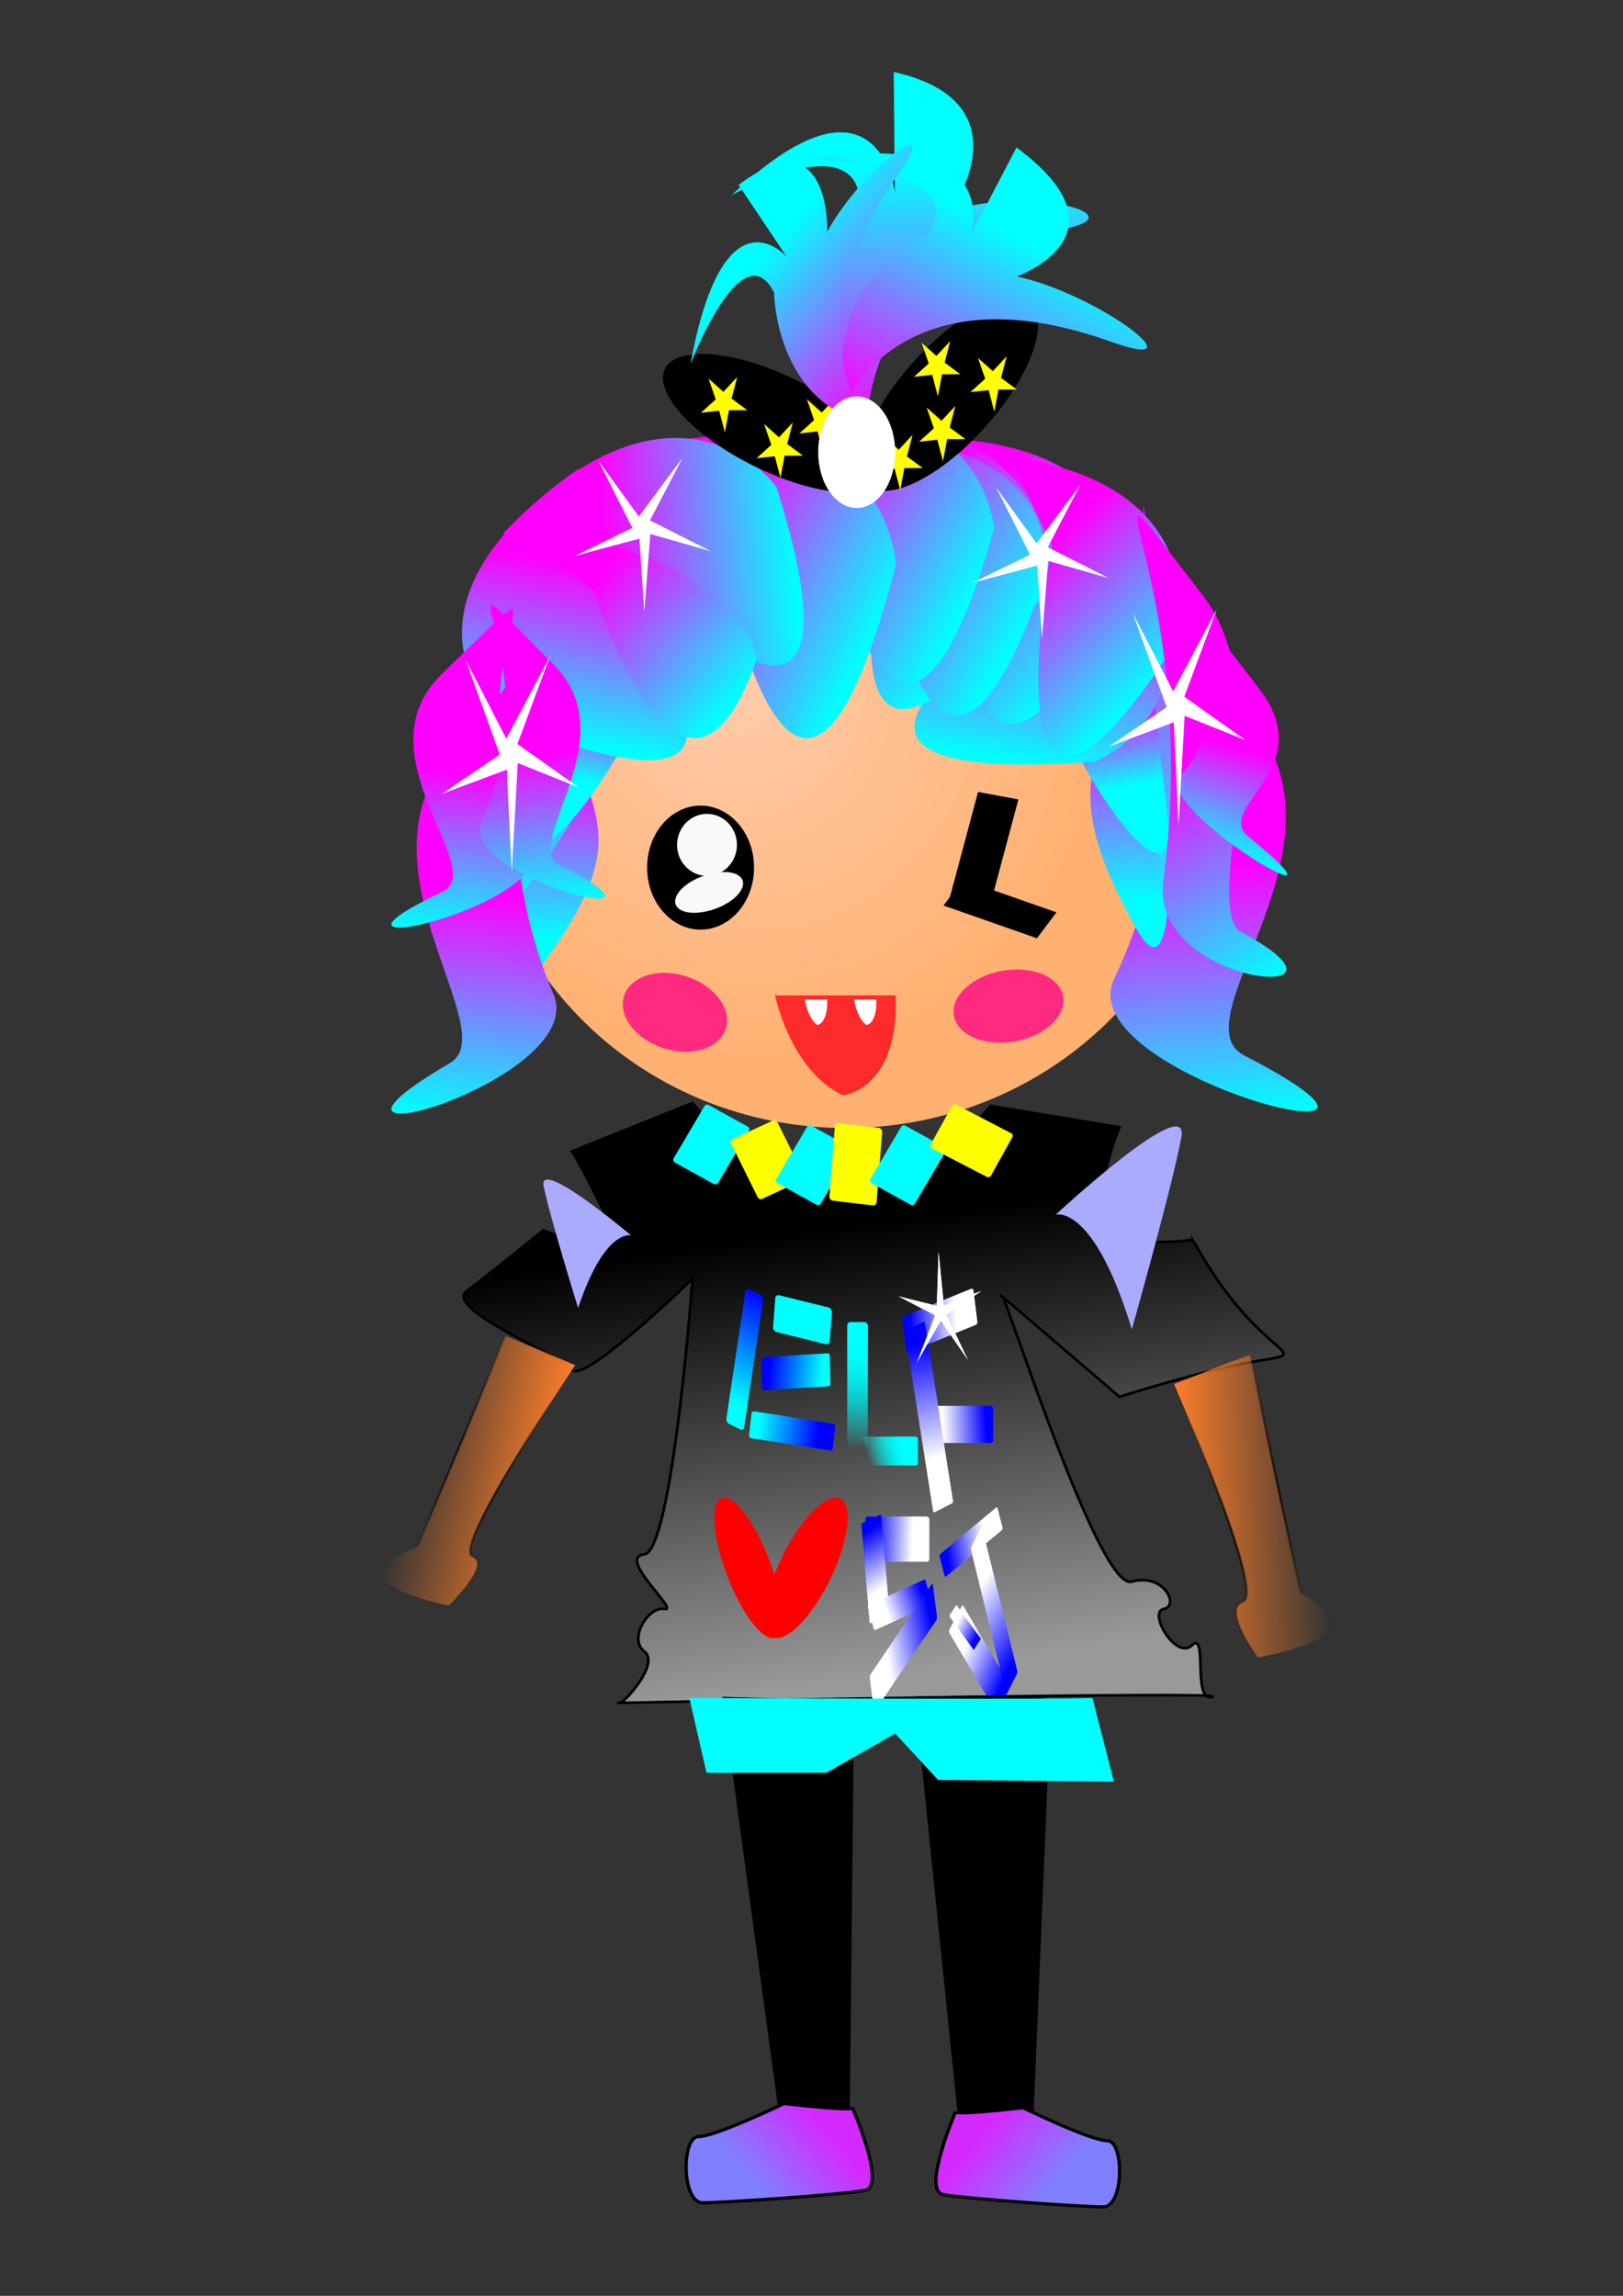<?xml version="1.0"?>
<svg xmlns="http://www.w3.org/2000/svg" xmlns:xlink="http://www.w3.org/1999/xlink" width="744.094" height="1052.362" viewBox="0 0 744.094 1052.362">
  <rect x="0" y="0" width="744.094" height="1052.362" fill="#333333" stroke="none"/>
  <defs>
    <linearGradient id="F">
      <stop offset="0" stop-color="#00f"/>
      <stop offset="1" stop-color="#fff"/>
    </linearGradient>
    <linearGradient id="ac">
      <stop offset="0" stop-color="#ff7f2a"/>
      <stop offset="1" stop-color="#ff7f2a" stop-opacity="0"/>
    </linearGradient>
    <linearGradient id="Z">
      <stop offset="0" stop-color="#d42aff"/>
      <stop offset="1" stop-color="#8080ff"/>
    </linearGradient>
    <linearGradient id="Y">
      <stop offset="0"/>
      <stop offset="1" stop-color="#999"/>
    </linearGradient>
    <linearGradient id="v">
      <stop offset="0" stop-color="#0ff"/>
      <stop offset="1" stop-color="#f0f"/>
    </linearGradient>
    <linearGradient id="o">
      <stop offset="0" stop-color="#0ff"/>
      <stop offset="1" stop-color="#f0f"/>
    </linearGradient>
    <linearGradient id="f">
      <stop offset="0" stop-color="#f0f"/>
      <stop offset="1" stop-color="#0ff"/>
    </linearGradient>
    <linearGradient id="e">
      <stop offset="0" stop-color="#f0f"/>
      <stop offset="1" stop-color="#0ff"/>
    </linearGradient>
    <linearGradient id="d">
      <stop offset="0" stop-color="#0ff"/>
      <stop offset="1" stop-color="#f0f"/>
    </linearGradient>
    <linearGradient id="c">
      <stop offset="0" stop-color="#f0f"/>
      <stop offset="1" stop-color="#0ff"/>
    </linearGradient>
    <linearGradient id="a">
      <stop offset="0" stop-color="#fca"/>
      <stop offset="1" stop-color="#ffb171"/>
    </linearGradient>
    <linearGradient id="b">
      <stop offset="0" stop-color="#f0f"/>
      <stop offset="1" stop-color="#0ff"/>
    </linearGradient>
    <linearGradient xlink:href="#ac" id="bo" gradientUnits="userSpaceOnUse" gradientTransform="matrix(.749 -.039 .027 .762 107.17 164.781)" x1="464.769" y1="655.782" x2="525.573" y2="655.782"/>
    <linearGradient xlink:href="#b" id="ag" gradientUnits="userSpaceOnUse" gradientTransform="matrix(1.024 -.229 .304 .771 388.352 3.727)" x1="-85.457" y1="547.629" x2="-101.089" y2="644.118"/>
    <linearGradient xlink:href="#c" id="ah" x1="448.42" y1="365.476" x2="449.716" y2="417.316" gradientUnits="userSpaceOnUse" gradientTransform="matrix(.793 0 0 1.059 102.96 12.503)"/>
    <linearGradient xlink:href="#c" id="ai" gradientUnits="userSpaceOnUse" gradientTransform="matrix(-.988 0 0 1 725.71 49.228)" x1="448.42" y1="365.476" x2="449.716" y2="417.316"/>
    <linearGradient xlink:href="#d" id="aj" x1="627.27" y1="418.612" x2="635.046" y2="524.885" gradientUnits="userSpaceOnUse" gradientTransform="matrix(.976 -.232 -.218 -1.039 -43.244 1037.263)"/>
    <linearGradient xlink:href="#d" id="ak" gradientUnits="userSpaceOnUse" gradientTransform="matrix(-.932 -.232 .208 -1.039 767.64 1041.15)" x1="627.27" y1="418.612" x2="635.046" y2="524.885"/>
    <linearGradient xlink:href="#e" id="al" x1="983.674" y1="289.011" x2="986.266" y2="301.971" gradientUnits="userSpaceOnUse" gradientTransform="matrix(1.946 0 0 1.808 -1462.182 -126.826)"/>
    <linearGradient xlink:href="#e" id="am" gradientUnits="userSpaceOnUse" gradientTransform="matrix(-2.059 0 0 1.808 2319.843 -129.418)" x1="983.674" y1="289.011" x2="986.266" y2="301.971"/>
    <linearGradient xlink:href="#f" id="an" x1="1141.787" y1="515.813" x2="1132.715" y2="550.805" gradientUnits="userSpaceOnUse" gradientTransform="matrix(2.66 0 0 1.546 -2588.682 -440.536)"/>
    <linearGradient xlink:href="#f" id="ao" gradientUnits="userSpaceOnUse" gradientTransform="matrix(1.415 -2.252 1.31 .823 -1879.426 2476.214)" x1="1141.787" y1="515.813" x2="1132.715" y2="550.805"/>
    <linearGradient id="g">
      <stop offset="0" stop-color="#f0f"/>
      <stop offset="1" stop-color="#0ff"/>
    </linearGradient>
    <linearGradient y2="550.805" x2="1132.715" y1="515.813" x1="1141.787" gradientTransform="matrix(1.861 -1.9 1.105 1.082 -2302.727 1934.556)" gradientUnits="userSpaceOnUse" id="ap" xlink:href="#g"/>
    <linearGradient id="h">
      <stop offset="0" stop-color="#f0f"/>
      <stop offset="1" stop-color="#0ff"/>
    </linearGradient>
    <linearGradient y2="550.805" x2="1132.715" y1="515.813" x1="1141.787" gradientTransform="matrix(.891 -2.506 1.457 .518 -1402.332 2914.427)" gradientUnits="userSpaceOnUse" id="ar" xlink:href="#h"/>
    <linearGradient xlink:href="#g" id="aq" gradientUnits="userSpaceOnUse" gradientTransform="matrix(.989 -2.469 1.436 .575 -1486.318 2851.492)" x1="1141.787" y1="515.813" x2="1132.715" y2="550.805"/>
    <linearGradient id="i">
      <stop offset="0" stop-color="#f0f"/>
      <stop offset="1" stop-color="#0ff"/>
    </linearGradient>
    <linearGradient y2="550.805" x2="1132.715" y1="515.813" x1="1141.787" gradientTransform="matrix(.92 -2.813 1.506 .581 -1492.4 3241.012)" gradientUnits="userSpaceOnUse" id="as" xlink:href="#i"/>
    <linearGradient id="j">
      <stop offset="0" stop-color="#f0f"/>
      <stop offset="1" stop-color="#0ff"/>
    </linearGradient>
    <linearGradient y2="550.805" x2="1132.715" y1="515.813" x1="1141.787" gradientTransform="matrix(-.574 -2.597 1.51 -.334 175.202 3474.189)" gradientUnits="userSpaceOnUse" id="at" xlink:href="#j"/>
    <linearGradient id="k">
      <stop offset="0" stop-color="#f0f"/>
      <stop offset="1" stop-color="#0ff"/>
    </linearGradient>
    <linearGradient id="l">
      <stop offset="0" stop-color="#f0f"/>
      <stop offset="1" stop-color="#0ff"/>
    </linearGradient>
    <linearGradient y2="550.805" x2="1132.715" y1="515.813" x1="1141.787" gradientTransform="matrix(1.471 -1.99 .965 1.026 -1737.922 2081.377)" gradientUnits="userSpaceOnUse" id="au" xlink:href="#l"/>
    <linearGradient id="m">
      <stop offset="0" stop-color="#f0f"/>
      <stop offset="1" stop-color="#0ff"/>
    </linearGradient>
    <linearGradient y2="550.805" x2="1132.715" y1="515.813" x1="1141.787" gradientTransform="matrix(-2.526 -.822 -.482 1.431 3418.76 549.014)" gradientUnits="userSpaceOnUse" id="av" xlink:href="#m"/>
    <linearGradient id="n">
      <stop offset="0" stop-color="#f0f"/>
      <stop offset="1" stop-color="#0ff"/>
    </linearGradient>
    <linearGradient y2="550.805" x2="1132.715" y1="515.813" x1="1141.787" gradientTransform="matrix(.684 -1.393 1.363 .708 -1186.305 1579.105)" gradientUnits="userSpaceOnUse" id="aw" xlink:href="#n"/>
    <linearGradient id="p">
      <stop offset="0" stop-color="#0ff"/>
      <stop offset="1" stop-color="#f0f"/>
    </linearGradient>
    <linearGradient id="q">
      <stop offset="0" stop-color="#f0f"/>
      <stop offset="1" stop-color="#0ff"/>
    </linearGradient>
    <linearGradient y2="644.118" x2="-101.089" y1="547.629" x1="-85.457" gradientTransform="matrix(.523 -.427 .246 .696 382.415 -4.352)" gradientUnits="userSpaceOnUse" id="ax" xlink:href="#q"/>
    <linearGradient id="r">
      <stop offset="0" stop-color="#f0f"/>
      <stop offset="1" stop-color="#0ff"/>
    </linearGradient>
    <linearGradient y2="644.118" x2="-101.089" y1="547.629" x1="-85.457" gradientTransform="matrix(-.815 -.207 -.242 .695 336.123 55.697)" gradientUnits="userSpaceOnUse" id="ay" xlink:href="#r"/>
    <linearGradient id="s">
      <stop offset="0" stop-color="#f0f"/>
      <stop offset="1" stop-color="#0ff"/>
    </linearGradient>
    <linearGradient y2="644.118" x2="-101.089" y1="547.629" x1="-85.457" gradientTransform="matrix(-.71 -.146 -.211 .491 322.996 134.176)" gradientUnits="userSpaceOnUse" id="az" xlink:href="#s"/>
    <linearGradient id="t">
      <stop offset="0" stop-color="#f0f"/>
      <stop offset="1" stop-color="#0ff"/>
    </linearGradient>
    <linearGradient y2="644.118" x2="-101.089" y1="547.629" x1="-85.457" gradientTransform="matrix(.566 .121 .144 .399 451.637 196)" gradientUnits="userSpaceOnUse" id="aA" xlink:href="#t"/>
    <linearGradient id="u">
      <stop offset="0" stop-color="#f0f"/>
      <stop offset="1" stop-color="#0ff"/>
    </linearGradient>
    <linearGradient y2="644.118" x2="-101.089" y1="547.629" x1="-85.457" gradientTransform="matrix(.604 -.135 .196 .452 213.884 150.754)" gradientUnits="userSpaceOnUse" id="aB" xlink:href="#u"/>
    <linearGradient xlink:href="#v" id="aC" x1="862.843" y1="473.878" x2="832.189" y2="553.348" gradientUnits="userSpaceOnUse" gradientTransform="matrix(1.216 -.333 .324 .928 -812.65 72.471)"/>
    <linearGradient id="w">
      <stop offset="0" stop-color="#0ff"/>
      <stop offset="1" stop-color="#f0f"/>
    </linearGradient>
    <linearGradient y2="553.348" x2="832.189" y1="473.878" x1="862.843" gradientTransform="matrix(.598 -1.017 .546 .342 -421.534 961.632)" gradientUnits="userSpaceOnUse" id="aE" xlink:href="#w"/>
    <linearGradient xlink:href="#v" id="aD" gradientUnits="userSpaceOnUse" gradientTransform="matrix(1.295 .366 -.041 .839 -682.36 -471.365)" x1="862.843" y1="473.878" x2="832.189" y2="553.348"/>
    <linearGradient id="x">
      <stop offset="0" stop-color="#00f"/>
      <stop offset="1" stop-color="#fff"/>
    </linearGradient>
    <linearGradient id="y">
      <stop offset="0" stop-color="#00f"/>
      <stop offset="1" stop-color="#fff"/>
    </linearGradient>
    <linearGradient id="z">
      <stop offset="0" stop-color="#00f"/>
      <stop offset="1" stop-color="#fff"/>
    </linearGradient>
    <linearGradient id="A">
      <stop offset="0" stop-color="#00f"/>
      <stop offset="1" stop-color="#fff"/>
    </linearGradient>
    <linearGradient id="B">
      <stop offset="0" stop-color="#00f"/>
      <stop offset="1" stop-color="#fff"/>
    </linearGradient>
    <linearGradient id="C">
      <stop offset="0" stop-color="#00f"/>
      <stop offset="1" stop-color="#fff"/>
    </linearGradient>
    <linearGradient id="D">
      <stop offset="0" stop-color="#00f"/>
      <stop offset="1" stop-color="#fff"/>
    </linearGradient>
    <linearGradient id="E">
      <stop offset="0" stop-color="#00f"/>
      <stop offset="1" stop-color="#fff"/>
    </linearGradient>
    <linearGradient id="ab">
      <stop offset="0"/>
      <stop offset="1" stop-opacity="0"/>
    </linearGradient>
    <linearGradient id="G">
      <stop offset="0" stop-color="#ff2a2a"/>
      <stop offset="1" stop-color="#ff8080"/>
    </linearGradient>
    <linearGradient id="H">
      <stop offset="0" stop-color="#ff2a2a"/>
      <stop offset="1" stop-color="#ff8080"/>
    </linearGradient>
    <linearGradient y2="781.496" x2="384.916" y1="778.904" x1="358.995" gradientTransform="matrix(.314 0 0 .355 -888.117 -216.255)" gradientUnits="userSpaceOnUse" id="bl" xlink:href="#I"/>
    <linearGradient id="I">
      <stop offset="0" stop-color="#00f"/>
      <stop offset="1" stop-color="#fff"/>
    </linearGradient>
    <linearGradient y2="781.496" x2="384.916" y1="778.904" x1="358.995" gradientTransform="matrix(1.137 0 0 .654 -1486.924 -114.235)" gradientUnits="userSpaceOnUse" id="bk" xlink:href="#J"/>
    <linearGradient id="J">
      <stop offset="0" stop-color="#00f"/>
      <stop offset="1" stop-color="#fff"/>
    </linearGradient>
    <linearGradient y2="781.496" x2="384.916" y1="778.904" x1="358.995" gradientTransform="matrix(.558 0 0 .618 59.727 376.186)" gradientUnits="userSpaceOnUse" id="bj" xlink:href="#K"/>
    <linearGradient id="K">
      <stop offset="0" stop-color="#00f"/>
      <stop offset="1" stop-color="#fff"/>
    </linearGradient>
    <linearGradient y2="781.496" x2="384.916" y1="778.904" x1="358.995" gradientTransform="matrix(.84 0 0 .973 -785.733 333.567)" gradientUnits="userSpaceOnUse" id="bi" xlink:href="#L"/>
    <linearGradient id="L">
      <stop offset="0" stop-color="#00f"/>
      <stop offset="1" stop-color="#fff"/>
    </linearGradient>
    <linearGradient y2="781.496" x2="384.916" y1="778.904" x1="358.995" gradientTransform="matrix(.466 0 0 .691 -382.411 253.69)" gradientUnits="userSpaceOnUse" id="bh" xlink:href="#M"/>
    <linearGradient id="M">
      <stop offset="0" stop-color="#00f"/>
      <stop offset="1" stop-color="#fff"/>
    </linearGradient>
    <linearGradient y2="781.496" x2="384.916" y1="778.904" x1="358.995" gradientTransform="matrix(.757 0 0 .569 538.32 -90.696)" gradientUnits="userSpaceOnUse" id="bg" xlink:href="#N"/>
    <linearGradient id="N">
      <stop offset="0" stop-color="#00f"/>
      <stop offset="1" stop-color="#fff"/>
    </linearGradient>
    <linearGradient gradientTransform="matrix(1.387 0 0 .579 252.48 -768.034)" y2="781.496" x2="384.916" y1="778.904" x1="358.995" gradientUnits="userSpaceOnUse" id="bf" xlink:href="#O"/>
    <linearGradient id="O">
      <stop offset="0" stop-color="#00f"/>
      <stop offset="1" stop-color="#fff"/>
    </linearGradient>
    <linearGradient gradientTransform="matrix(.499 0 0 .991 -594.307 -150.91)" y2="781.496" x2="384.916" y1="778.904" x1="358.995" gradientUnits="userSpaceOnUse" id="be" xlink:href="#P"/>
    <linearGradient id="P">
      <stop offset="0" stop-color="#00f"/>
      <stop offset="1" stop-color="#fff"/>
    </linearGradient>
    <linearGradient gradientTransform="matrix(.466 0 0 1.211 213.134 -286.063)" y2="781.496" x2="384.916" y1="778.904" x1="358.995" gradientUnits="userSpaceOnUse" id="bd" xlink:href="#Q"/>
    <linearGradient id="Q">
      <stop offset="0" stop-color="#00f"/>
      <stop offset="1" stop-color="#fff"/>
    </linearGradient>
    <linearGradient xlink:href="#R" id="bc" x1="358.995" y1="778.904" x2="384.916" y2="781.496" gradientUnits="userSpaceOnUse" gradientTransform="matrix(.563 0 0 .974 129.062 -32.792)"/>
    <linearGradient id="R">
      <stop offset="0" stop-color="#00f"/>
      <stop offset="1" stop-color="#fff"/>
    </linearGradient>
    <linearGradient xlink:href="#S" id="bb" x1="361.587" y1="820.376" x2="342.147" y2="829.448" gradientUnits="userSpaceOnUse" gradientTransform="matrix(.532 0 0 .694 199.167 59.227)"/>
    <linearGradient id="S">
      <stop offset="0" stop-color="#0ff"/>
      <stop offset="1" stop-color="#0ff" stop-opacity="0"/>
    </linearGradient>
    <linearGradient xlink:href="#T" id="ba" x1="329.187" y1="785.384" x2="327.891" y2="819.08" gradientUnits="userSpaceOnUse" gradientTransform="matrix(.532 0 0 .991 201.926 -184.948)"/>
    <linearGradient id="T">
      <stop offset="0" stop-color="#0ff"/>
      <stop offset="1" stop-color="#0ff" stop-opacity="0"/>
    </linearGradient>
    <linearGradient xlink:href="#U" id="aZ" x1="428.118" y1="788.518" x2="462.39" y2="790.784" gradientUnits="userSpaceOnUse" gradientTransform="matrix(.537 0 0 .977 181.123 -215.083)"/>
    <linearGradient id="U">
      <stop offset="0" stop-color="#0ff"/>
      <stop offset="1" stop-color="#00f"/>
    </linearGradient>
    <linearGradient xlink:href="#V" id="aY" x1="-800.326" y1="251.888" x2="-806.461" y2="281.515" gradientUnits="userSpaceOnUse" gradientTransform="matrix(.991 0 0 .533 172.768 205.256)"/>
    <linearGradient id="V">
      <stop offset="0" stop-color="#00f"/>
      <stop offset="1" stop-color="#0ff"/>
    </linearGradient>
    <linearGradient xlink:href="#W" id="aX" x1="430.101" y1="731.054" x2="432.874" y2="760.762" gradientUnits="userSpaceOnUse" gradientTransform="matrix(.544 0 0 .985 190.142 -231.42)"/>
    <linearGradient id="W">
      <stop offset="0" stop-color="#0ff"/>
      <stop offset="1" stop-color="#0ff" stop-opacity="0"/>
    </linearGradient>
    <linearGradient id="X">
      <stop offset="0" stop-color="#0ff"/>
      <stop offset="1" stop-color="#00f"/>
    </linearGradient>
    <linearGradient y2="670.507" x2="460.918" y1="708.243" x1="460.335" gradientTransform="matrix(.575 0 0 .967 182.21 -268.045)" gradientUnits="userSpaceOnUse" id="aG" xlink:href="#X"/>
    <linearGradient y2="760.762" x2="432.874" y1="731.054" x1="430.101" gradientTransform="matrix(.544 0 0 .985 190.142 -231.42)" gradientUnits="userSpaceOnUse" id="aH" xlink:href="#W"/>
    <linearGradient y2="281.515" x2="-806.461" y1="251.888" x1="-800.326" gradientTransform="matrix(.991 0 0 .533 172.768 205.256)" gradientUnits="userSpaceOnUse" id="aI" xlink:href="#V"/>
    <linearGradient y2="790.784" x2="462.39" y1="788.518" x1="428.118" gradientTransform="matrix(.537 0 0 .977 181.123 -215.083)" gradientUnits="userSpaceOnUse" id="aJ" xlink:href="#U"/>
    <linearGradient y2="819.08" x2="327.891" y1="785.384" x1="329.187" gradientTransform="matrix(.532 0 0 .991 201.926 -184.948)" gradientUnits="userSpaceOnUse" id="aK" xlink:href="#T"/>
    <linearGradient y2="829.448" x2="342.147" y1="820.376" x1="361.587" gradientTransform="matrix(.532 0 0 .694 199.167 59.227)" gradientUnits="userSpaceOnUse" id="aL" xlink:href="#S"/>
    <linearGradient y2="781.496" x2="384.916" y1="778.904" x1="358.995" gradientTransform="matrix(.563 0 0 .974 129.062 -32.792)" gradientUnits="userSpaceOnUse" id="aM" xlink:href="#R"/>
    <linearGradient y2="781.496" x2="384.916" y1="778.904" x1="358.995" gradientTransform="matrix(.466 0 0 1.211 213.134 -286.063)" gradientUnits="userSpaceOnUse" id="aN" xlink:href="#Q"/>
    <linearGradient y2="781.496" x2="384.916" y1="778.904" x1="358.995" gradientTransform="matrix(.499 0 0 .991 -594.307 -150.91)" gradientUnits="userSpaceOnUse" id="aO" xlink:href="#P"/>
    <linearGradient y2="781.496" x2="384.916" y1="778.904" x1="358.995" gradientTransform="matrix(1.387 0 0 .579 252.48 -768.034)" gradientUnits="userSpaceOnUse" id="aP" xlink:href="#O"/>
    <linearGradient y2="781.496" x2="384.916" y1="778.904" x1="358.995" gradientTransform="matrix(.757 0 0 .569 538.32 -90.696)" gradientUnits="userSpaceOnUse" id="aQ" xlink:href="#N"/>
    <linearGradient y2="781.496" x2="384.916" y1="778.904" x1="358.995" gradientTransform="matrix(.466 0 0 .691 -382.411 253.69)" gradientUnits="userSpaceOnUse" id="aR" xlink:href="#M"/>
    <linearGradient y2="781.496" x2="384.916" y1="778.904" x1="358.995" gradientTransform="matrix(.84 0 0 .973 -785.733 333.567)" gradientUnits="userSpaceOnUse" id="aS" xlink:href="#L"/>
    <linearGradient y2="781.496" x2="384.916" y1="778.904" x1="358.995" gradientTransform="matrix(.558 0 0 .618 59.727 376.186)" gradientUnits="userSpaceOnUse" id="aT" xlink:href="#K"/>
    <linearGradient y2="781.496" x2="384.916" y1="778.904" x1="358.995" gradientTransform="matrix(1.137 0 0 .654 -1486.924 -114.235)" gradientUnits="userSpaceOnUse" id="aU" xlink:href="#J"/>
    <linearGradient y2="781.496" x2="384.916" y1="778.904" x1="358.995" gradientTransform="matrix(.709 0 0 .808 -1083.259 -647.518)" gradientUnits="userSpaceOnUse" id="aV" xlink:href="#I"/>
    <linearGradient y2="670.507" x2="460.918" y1="708.243" x1="460.335" gradientTransform="matrix(.575 0 0 .967 182.21 -268.045)" gradientUnits="userSpaceOnUse" id="aW" xlink:href="#X"/>
    <linearGradient xlink:href="#Y" id="aF" x1="373.252" y1="567.654" x2="408.244" y2="755.575" gradientUnits="userSpaceOnUse" gradientTransform="matrix(.942 0 0 .733 23.435 140.238)"/>
    <linearGradient xlink:href="#Z" id="bm" x1="368.068" y1="877.401" x2="347.331" y2="894.249" gradientUnits="userSpaceOnUse" gradientTransform="translate(-1.296 -36.288)"/>
    <linearGradient id="aa">
      <stop offset="0" stop-color="#d42aff"/>
      <stop offset="1" stop-color="#8080ff"/>
    </linearGradient>
    <linearGradient y2="894.249" x2="347.331" y1="877.401" x1="368.068" gradientTransform="matrix(-.986 0 0 1 776.49 -35.185)" gradientUnits="userSpaceOnUse" id="bn" xlink:href="#aa"/>
    <linearGradient id="ad">
      <stop offset="0" stop-color="#ff7f2a"/>
      <stop offset="1" stop-color="#ff7f2a" stop-opacity="0"/>
    </linearGradient>
    <linearGradient id="ae">
      <stop offset="0"/>
      <stop offset="1" stop-opacity="0"/>
    </linearGradient>
    <linearGradient y2="655.782" x2="525.573" y1="655.782" x1="464.769" gradientTransform="matrix(-.727 -.067 -.146 .678 717.018 222.118)" gradientUnits="userSpaceOnUse" id="bq" xlink:href="#ad"/>
    <radialGradient r="30.402" fy="659.67" fx="492.578" cy="659.67" cx="492.578" gradientTransform="matrix(-.727 -.067 -.301 1.399 817.881 -256.131)" gradientUnits="userSpaceOnUse" id="br" xlink:href="#ae"/>
    <radialGradient xlink:href="#a" id="af" cx="340.203" cy="386.044" fx="340.203" fy="386.044" r="110.809" gradientTransform="matrix(-.867 .498 -.538 -.936 842.824 577.841)" gradientUnits="userSpaceOnUse"/>
    <radialGradient xlink:href="#ab" id="bp" gradientUnits="userSpaceOnUse" gradientTransform="matrix(.749 -.039 .056 1.571 89.894 -372.223)" cx="492.579" cy="659.67" fx="492.579" fy="659.67" r="30.402"/>
  </defs>
  <path d="M1141.787 654.486l-7.776 25.92" fill="none" stroke="#000"/>
  <g transform="matrix(1.513 0 0 1.462 -175.883 -252.208)">
    <path transform="translate(-2.592 1.296)" d="M486.005 414.724c0 60.84-49.611 110.161-110.81 110.161-61.198 0-110.808-49.32-110.808-110.161 0-60.84 49.61-110.161 110.809-110.161 61.198 0 110.809 49.32 110.809 110.161z" fill="url(#af)"/>
    <path d="M493.337 395.892c36.65 39.94-20.783 96.44-.127 107.49 71.573 38.292-53.472 6.543-39.365-23.98 42.054-90.989-28.28-157.367 39.492-83.51z" fill="url(#ag)"/>
    <path d="M463.806 347.331c11.309 107.036 7.37 135.737-3.084 116.641-19.533-35.678-14.284-47.004-10.28-64.495 11.308-49.401 9.278-90.824 13.364-52.146z" fill="url(#ah)"/>
    <path d="M276.247 365.473c-14.086 101.094-8.304 126.99 3.842 110.167 24.33-33.699 17.813-44.326 12.805-60.916-14.086-46.66-11.576-85.645-16.647-49.251z" fill="url(#ai)"/>
    <path d="M484.027 448.281c-30.618-152.497-17.211-120.58-23.127-97.72-12.475 48.206-6.413 70.803-6.413 70.803s36.135 59.767 29.54 26.917z" fill="url(#aj)"/>
    <path d="M263.981 452.17c29.247-152.498 16.44-120.58 22.091-97.722 11.917 48.208 6.127 70.804 6.127 70.804s-34.518 59.767-28.218 26.917z" fill="url(#ak)"/>
    <path d="M459.925 334.81l10.09 93.732c4.326 40.195-43.471-37.346-35.315-51.553 20.18-35.15 25.225-42.18 25.225-42.18z" fill="url(#al)"/>
    <path d="M286.856 332.217l-10.672 93.733c-4.576 40.195 45.978-37.346 37.351-51.553-21.343-35.15-26.68-42.18-26.68-42.18z" fill="url(#am)"/>
    <path d="M451.565 327.11c44.81 64.137-3.447 84.18-3.447 84.18-119.068 9.287-6.894-54.116-6.894-54.116z" fill="url(#an)"/>
    <path d="M387.731 310.026c78.147-3.832 69.451 47.694 69.451 47.694-55.467 105.767-49.492-22.946-49.492-22.946z" fill="url(#ao)"/>
    <path d="M373.105 299.84c77.176 12.87 57.725 61.369 57.725 61.369-76.684 91.558-43.483-32.944-43.483-32.944z" fill="url(#ap)"/>
    <path d="M357.172 314.974c76.204-17.737 76.857 34.514 76.857 34.514-35.67 113.978-52.797-13.732-52.797-13.732z" fill="url(#aq)"/>
    <path d="M339.267 306.897c75.442-20.74 78.164 31.443 78.164 31.443-31.13 115.301-53.3-11.63-53.3-11.63z" fill="url(#ar)"/>
    <path d="M306.954 314.333c77.943-23.279 80.755 35.292 80.755 35.292-32.161 129.413-55.067-13.053-55.067-13.053z" fill="url(#as)"/>
    <path d="M268.578 339.917c52.955-57.597 82.94-14.802 82.94-14.802 34.768 114.256-51.352 18.41-51.352 18.41z" fill="url(#at)"/>
    <path d="M421.99 315.709c64.781 9.018 50.597 58.424 50.597 58.424-60.046 95.256-37.564-30.742-37.564-30.742z" fill="url(#au)"/>
    <path d="M291.58 319.465c-62.57 45.482-22.985 78.94-22.985 78.94 110.196 45.393 23.43-47.932 23.43-47.932z" fill="url(#av)"/>
    <path d="M272.337 338.61c68.056 5.91 73.307 40.362 73.307 40.362-22.443 66.606-49.47-21.176-49.47-21.176z" fill="url(#aw)"/>
    <path d="M480.864 359.37c23.918 31.918-.73 98.645 11.516 105.4 42.431 23.408-27.911 16.97-23.65-15.737 12.699-97.501-32.095-148.688 12.134-89.664z" fill="url(#ax)"/>
    <path d="M252.496 408.967c-29.193 35.978 16.555 86.875.102 96.83-57.012 34.493 42.593 5.894 31.356-21.602-33.498-81.965 22.527-141.76-31.458-75.228z" fill="url(#ay)"/>
    <path d="M250.21 383.727c-25.41 25.415 14.409 61.37.088 68.401-49.622 24.366 37.072 4.163 27.292-15.26-29.156-57.9 19.606-100.14-27.38-53.14z" fill="url(#az)"/>
    <path d="M497.755 388.376c18.871 25.183-14.106 37.272-3.142 46.505 37.989 31.99-29.386-8.684-20.81-18.86 25.565-30.33-10.944-74.213 23.952-27.645z" fill="url(#aA)"/>
    <path d="M284.009 380.858c22.574 23.434-10.461 56.586 2.036 63.07 43.305 22.467-31.661 3.839-23.874-14.07 23.213-53.389-19.907-92.336 21.838-49z" fill="url(#aB)"/>
    <path d="M384.621 322.442c-3.773 7.315-21.787 5.53-40.234-3.985-18.448-9.517-30.343-23.161-26.57-30.477 3.774-7.315 21.788-5.53 40.235 3.985 18.448 9.517 30.343 23.161 26.57 30.477z"/>
    <path d="M428.303 267.7c6.254 5.351.381 22.474-13.116 38.244-13.498 15.77-29.509 24.215-35.762 18.862-6.254-5.352-.382-22.475 13.116-38.245 13.497-15.77 29.508-24.214 35.762-18.862z"/>
    <path d="M400.452 296.787l-1.728-6.75-5.532.628 4.485-4.188-2.176-6.534 4.5 4.161 4.188-4.666-1.704 6.76 4.764 3.65-5.554.017zM335.9 308.053l-1.73-6.749-5.531.628 4.485-4.188-2.176-6.534 4.5 4.16 4.188-4.665-1.704 6.76 4.764 3.65-5.554.016zM389.036 326.197l-1.729-6.749-5.532.628 4.486-4.188-2.177-6.534 4.501 4.16 4.187-4.665-1.704 6.76 4.764 3.65-5.553.016zM417.548 301.573l-1.729-6.749-5.532.628 4.486-4.188-2.176-6.534 4.5 4.16 4.187-4.665-1.703 6.76 4.764 3.65-5.554.016zM365.708 314.533l-1.729-6.749-5.532.628 4.485-4.188-2.176-6.534 4.5 4.16 4.188-4.665-1.704 6.76 4.764 3.65-5.554.016zM352.748 322.31l-1.73-6.75-5.531.628 4.485-4.188-2.176-6.534 4.5 4.16 4.188-4.665-1.704 6.76 4.764 3.65-5.554.016zM401.996 317.125l-1.729-6.749-5.532.628 4.486-4.188-2.177-6.534 4.501 4.16 4.187-4.665-1.704 6.76 4.764 3.65-5.553.016z" fill="#ff0"/>
    <path d="M436.27 244.752c-41.002 6.82-52.86 33.876-56.212 51.146-1.673 8.627-1.224 14.812-1.224 14.812l1.106.864c-24.516-37.905-3.218-71.98-3.218-71.98 2.676-29.83-38.808-5.873-38.808-5.873 44.805-43.896 49.502-.804 49.502-.804l-.365-37.835c40.927 9.404 17.325 43.56 17.325 43.56 23.415-8.016 59.262 1.557 31.894 6.11z" fill="url(#aC)"/>
    <path d="M452.716 279.6c-42.003-15.559-63.677-1.773-73.456 9.14-4.885 5.451-6.802 10.185-6.802 10.185l.735 1.183c-9.17-39.908 24.242-54.086 24.242-54.086 13.9-20.405-35.073-23.713-35.073-23.713 59.738-9.566 47.887 24.201 47.887 24.201l14.018-27.765c35.77 27.35.112 40.43.112 40.43 25.55 5.881 56.372 30.81 28.337 20.425z" fill="url(#aD)"/>
    <path d="M388.266 227.393c-21.841 31.625-18.62 55.888-14.05 68.544 2.283 6.323 4.903 9.749 4.903 9.749l.987-.222c-29.023-6.393-29.289-41.22-29.289-41.22-9.748-19.774-25.36 22.501-25.36 22.501 10.009-56.52 29.194-33.701 29.194-33.701l-14.604-22.557c27.966-21.796 26.888 14.625 26.888 14.625 10.906-20.542 35.91-38.827 21.331-17.719z" fill="url(#aE)"/>
    <path d="M344.74 444.532c0 10.737-7.254 19.44-16.2 19.44-8.948 0-16.201-8.703-16.201-19.44 0-10.736 7.253-19.44 16.2-19.44s16.2 8.704 16.2 19.44z"/>
    <path d="M339.555 437.404c0 5.368-4.061 9.72-9.072 9.72-5.01 0-9.072-4.352-9.072-9.72s4.062-9.72 9.072-9.72c5.01 0 9.072 4.352 9.072 9.72z" fill="#f9f9f9"/>
    <path d="M335.361 456.392c-5.185 2.72-11.282 3.098-13.618.842-2.336-2.255-.027-6.288 5.158-9.009 5.185-2.72 11.283-3.098 13.619-.843 2.336 2.255.026 6.29-5.159 9.01z" fill="#f9f9f9"/>
    <path d="M402.15 456.42l5.908-8.12 28.313 10.266-5.909 8.12z"/>
    <path d="M424.842 423.157l-9.312 36.024-12.22-2.345 9.311-36.024z"/>
    <path d="M326.456 502.096c-8.135 1.109-17.278-3.456-20.422-10.195-3.145-6.74.9-13.102 9.036-14.211 8.135-1.11 17.278 3.455 20.423 10.195 3.144 6.74-.902 13.102-9.037 14.21z" fill="#ff2a7f"/>
    <path d="M351.104 484.593h36.527c1.141 29.595-15.98 31.335-15.98 31.335-15.981-7.833-20.547-31.335-20.547-31.335z" fill="#ff2a2a"/>
    <path d="M423.344 499.08c-9.159 1.524-17.25-2.225-18.074-8.374-.824-6.148 5.933-12.366 15.09-13.89 9.159-1.522 17.25 2.227 18.074 8.375.824 6.148-5.932 12.367-15.09 13.89z" fill="#ff2a7f"/>
    <path d="M360.145 485.89h6.763c.211 7.561-2.959 8.006-2.959 8.006-2.959-2.002-3.804-8.007-3.804-8.007zM375.05 485.89h6.762c.211 7.561-2.959 8.006-2.959 8.006-2.958-2.002-3.804-8.007-3.804-8.007zM473.378 431.229l-1.467-32.252-19.638 7.61 17.49-12.35-10.302-29.576 12.276 24.618 13.27-25.888-9.902 27.565 18.504 13.575-18.396-7.581zM271.304 446.051l-1.467-32.251-19.639 7.61 17.49-12.35-10.302-29.576 12.276 24.618 13.271-25.889-9.903 27.566 18.505 13.575-18.397-7.582zM311.48 364.402l-1.467-23.009-19.638 5.43 17.49-8.812-10.303-21.1 12.277 17.563 13.27-18.47-9.902 19.667 18.504 9.684-18.397-5.408zM432.01 372.826l-1.468-23.009-19.638 5.43 17.49-8.812-10.303-21.1 12.277 17.563 13.27-18.47-9.902 19.667 18.504 9.685-18.396-5.41zM387.508 314.283c0 9.663-5.222 17.496-11.664 17.496-6.442 0-11.664-7.833-11.664-17.496 0-9.663 5.222-17.496 11.664-17.496 6.442 0 11.664 7.833 11.664 17.496z" fill="#fff"/>
    <path d="M326.105 518.32c45.157 59.848 90.313.95 90.313.95l39.054 6.65s-14.645 36.098 3.662 36.098c18.306 0 18.306-.95 18.306-.95l1.22 1.9c19.528 36.099 36.614 33.249 19.528 36.099-17.086 2.85-42.716 11.399-42.716 11.399l-35.393-31.348s-1.22-.95 0 0 29.291 92.145 39.055 89.295c9.763-2.85 14.645 7.6 9.763 8.55-4.882.95 3.662 16.15 8.543 11.4 4.882-4.75 0 18.048 6.103 16.149 6.102-1.9-179.406 1.9-179.406 1.9s-1.22 0 0 0 12.205-12.35 7.323-16.15c-4.882-3.8 1.22-14.25 6.102-13.3 4.882.95-14.645-16.148-6.102-17.098 8.543-.95 14.645-86.446 14.645-86.446s-32.952 33.248-36.613 28.498c-3.661-4.75-39.054-18.999-31.732-24.698 7.323-5.7 23.189-19 23.189-19s26.85 12.35 18.306-5.7c-8.543-18.048-9.763-18.998-9.763-18.998z" fill="url(#aF)" stroke="#000" stroke-width=".831"/>
    <rect ry="1.074" transform="matrix(.894 .448 -.143 .99 0 0)" y="381.219" x="443.877" height="42.61" width="5.96" fill="url(#aG)"/>
    <rect transform="matrix(.969 .248 -.074 .997 0 0)" ry="1.094" y="480.802" x="399.248" height="11.484" width="17.634" fill="url(#aH)"/>
    <rect transform="matrix(-.017 -1 .998 -.059 0 0)" ry=".592" y="337.152" x="-628.214" height="20.719" width="10.272" fill="url(#aI)"/>
    <rect transform="matrix(.987 .16 -.107 .994 0 0)" ry=".721" y="552.866" x="408.55" height="8.407" width="25.629" fill="url(#aJ)"/>
    <rect ry="1.101" y="587.01" x="372.984" height="42.387" width="6.208" fill="url(#aK)"/>
    <rect ry=".642" y="622.975" x="376.432" height="8.991" width="17.934" fill="url(#aL)"/>
    <rect transform="matrix(.922 -.388 .12 .993 0 0)" ry=".631" y="718.131" x="329.064" height="11.358" width="23.358" fill="url(#aM)"/>
    <rect ry=".785" y="648.022" x="378.502" height="14.129" width="19.313" fill="url(#aN)"/>
    <rect transform="scale(-1 1)" ry=".642" y="613.342" x="-417.128" height="11.56" width="20.693" fill="url(#aO)"/>
    <rect transform="matrix(.15 .989 -.885 .466 0 0)" ry=".375" y="-321.712" x="744.888" height="6.751" width="57.507" fill="url(#aP)"/>
    <path d="M409.54 598.876l-8.192-12.278-7.367 13.318 5.58-15.009-11.075-5.969 11.641 3.001.522-17.007 1.614 16.865 11.398-4.542-10.644 7.42z" fill="#fff"/>
    <path d="M347.51 657.15c5.077 11.512 7.164 23.948 4.662 27.774-2.503 3.827-8.647-2.405-13.723-13.918-5.077-11.513-7.164-23.948-4.661-27.775 2.502-3.826 8.646 2.405 13.723 13.918z" fill="red"/>
    <path d="M355.038 657.15c-6.197 11.512-8.744 23.948-5.69 27.774 3.055 3.827 10.554-2.405 16.75-13.918 6.197-11.513 8.744-23.948 5.69-27.775-3.055-3.826-10.554 2.405-16.75 13.918z" fill="red"/>
    <rect transform="matrix(.081 .997 .896 -.444 0 0)" ry=".369" y="348.101" x="807.211" height="6.637" width="31.403" fill="url(#aQ)"/>
    <rect transform="matrix(-.904 .427 .255 .967 0 0)" ry=".447" y="786.227" x="-216.921" height="8.055" width="19.327" fill="url(#aR)"/>
    <rect transform="matrix(-.547 .837 .122 .993 0 0)" ry=".631" y="1084.243" x="-487.287" height="11.355" width="34.855" fill="url(#aS)"/>
    <rect transform="matrix(.758 -.652 .241 .971 0 0)" ry=".4" y="852.789" x="257.711" height="7.209" width="23.122" fill="url(#aT)"/>
    <rect transform="matrix(-.23 -.973 .441 -.897 0 0)" ry=".424" y="390.267" x="-1083.066" height="7.631" width="47.166" fill="url(#aU)"/>
    <rect transform="matrix(-.495 -.869 -.451 .892 0 0)" ry=".524" y="-24.055" x="-831.54" height="9.431" width="29.398" fill="url(#aV)"/>
    <rect width="5.96" height="42.61" x="443.877" y="381.219" transform="matrix(.894 .448 -.143 .99 0 0)" ry="1.074" fill="url(#aW)"/>
    <rect width="17.634" height="11.484" x="399.248" y="480.802" ry="1.094" transform="matrix(.969 .248 -.074 .997 0 0)" fill="url(#aX)"/>
    <rect width="10.272" height="20.719" x="-628.214" y="337.152" ry=".592" transform="matrix(-.017 -1 .998 -.059 0 0)" fill="url(#aY)"/>
    <rect width="25.629" height="8.407" x="408.55" y="552.866" ry=".721" transform="matrix(.987 .16 -.107 .994 0 0)" fill="url(#aZ)"/>
    <rect width="6.208" height="42.387" x="372.984" y="587.01" ry="1.101" fill="url(#ba)"/>
    <rect width="17.934" height="8.991" x="376.432" y="622.975" ry=".642" fill="url(#bb)"/>
    <rect width="23.358" height="11.358" x="329.064" y="718.131" ry=".631" transform="matrix(.922 -.388 .12 .993 0 0)" fill="url(#bc)"/>
    <rect width="19.313" height="14.129" x="378.502" y="648.022" ry=".785" fill="url(#bd)"/>
    <rect width="20.693" height="11.56" x="-417.128" y="613.342" ry=".642" transform="scale(-1 1)" fill="url(#be)"/>
    <rect width="57.507" height="6.751" x="744.888" y="-321.712" ry=".375" transform="matrix(.15 .989 -.885 .466 0 0)" fill="url(#bf)"/>
    <path d="M409.54 598.876l-8.192-12.278-7.367 13.318 5.58-15.009-11.075-5.969 11.641 3.001.522-17.007 1.614 16.865 11.398-4.542-10.644 7.42z" fill="#fff"/>
    <path d="M347.51 657.15c5.077 11.512 7.164 23.948 4.662 27.774-2.503 3.827-8.647-2.405-13.723-13.918-5.077-11.513-7.164-23.948-4.661-27.775 2.502-3.826 8.646 2.405 13.723 13.918z" fill="red"/>
    <path d="M355.038 657.15c-6.197 11.512-8.744 23.948-5.69 27.774 3.055 3.827 10.554-2.405 16.75-13.918 6.197-11.513 8.744-23.948 5.69-27.775-3.055-3.826-10.554 2.405-16.75 13.918z" fill="red"/>
    <rect width="31.403" height="6.637" x="807.211" y="348.101" ry=".369" transform="matrix(.081 .997 .896 -.444 0 0)" fill="url(#bg)"/>
    <rect width="19.327" height="8.055" x="-216.921" y="786.227" ry=".447" transform="matrix(-.904 .427 .255 .967 0 0)" fill="url(#bh)"/>
    <rect width="34.855" height="11.355" x="-487.287" y="1084.243" ry=".631" transform="matrix(-.547 .837 .122 .993 0 0)" fill="url(#bi)"/>
    <rect width="23.122" height="7.209" x="257.711" y="852.789" ry=".4" transform="matrix(.758 -.652 .241 .971 0 0)" fill="url(#bj)"/>
    <rect width="47.166" height="7.631" x="-1083.066" y="390.267" ry=".424" transform="matrix(-.23 -.973 .441 -.897 0 0)" fill="url(#bk)"/>
    <rect width="13.012" height="4.136" x="-776.7" y="57.18" ry=".23" transform="matrix(-.571 -.821 -.525 .851 0 0)" fill="url(#bl)"/>
    <path d="M459.219 589.301c-11.696-39.712-23.1-35.943-23.1-35.943s40.647-39.003 38.12-24.383c-2.526 14.62-15.02 60.326-15.02 60.326z" fill="#aaf"/>
    <rect transform="rotate(29.745)" ry=".935" y="286.377" x="543.92" height="20.736" width="15.552" fill="#0ff"/>
    <rect transform="rotate(-25.608)" ry=".935" y="623.851" x="75.075" height="20.736" width="15.552" fill="#ff0"/>
    <rect transform="rotate(29.745)" ry=".935" y="276.572" x="574.141" height="20.736" width="15.552" fill="#0ff"/>
    <rect transform="matrix(.993 .122 -.076 .997 0 0)" ry="1.099" y="476.132" x="408.363" height="24.363" width="14.429" fill="#ff0"/>
    <rect transform="rotate(29.745)" ry=".935" y="262.426" x="598.897" height="20.736" width="15.552" fill="#0ff"/>
    <rect transform="rotate(-61.751)" ry=".935" y="602.302" x="-280.458" height="20.736" width="15.552" fill="#ff0"/>
    <path d="M335.592 704.956c37.73.933 39.03 1.867 39.03 1.867l-1.3 127.884-20.817-.934z" stroke="#000" stroke-width=".85"/>
    <path d="M393.908 704.843c39.035-.91 40.336.91 40.336.91l-5.205 129.344-22.12.911z" stroke="#000" stroke-width=".84"/>
    <path d="M325.128 704.86c118.252.558 122.15 0 122.15 0l6.498 26.262-53.279-.558-12.994-14.529-20.792 12.293h-36.385z" fill="#0ff"/>
    <path d="M353.811 832.04c22.033 2.592 20.737 1.296 20.737 1.296s10.368 24.624 3.888 25.92c-6.48 1.296-42.769 3.888-49.249 3.888-6.48 0-6.48-20.736-1.296-20.736s25.92-10.368 25.92-10.368z" fill="url(#bm)" stroke="#000"/>
    <path d="M426.252 833.333c-21.73 2.592-20.452 1.296-20.452 1.296s-10.226 24.63-3.835 25.926c6.391 1.296 42.182 3.889 48.573 3.889 6.391 0 6.391-20.741 1.278-20.741-5.113 0-25.564-10.37-25.564-10.37z" fill="url(#bn)" stroke="#000" stroke-width=".993"/>
    <path d="M291.427 582.608c8.127-25.147 16.05-22.76 16.05-22.76s-28.242-24.698-26.487-15.44c1.756 9.257 10.437 38.2 10.437 38.2z" fill="#aaf"/>
    <path d="M472.022 606.475c22.038-9.071 23.008-9.122 23.008-9.122l15.301 74.36s12.898 7.234 8.223 12.425c-4.676 5.191-21.102 8.033-21.102 8.033s-11.24-15.233-4.518-17.565c6.722-2.331-20.912-68.131-20.912-68.131z" fill="url(#bo)" stroke="url(#bp)" stroke-width=".756"/>
    <path d="M290.536 600.559c-20.172-9.03-21.115-9.116-21.115-9.116l-26.613 65.675s-13.767 5.903-9.998 10.732c3.77 4.83 19.418 8.064 19.418 8.064s13.393-13.11 7.172-15.475c-6.222-2.366 31.136-59.88 31.136-59.88z" fill="url(#bq)" stroke="url(#br)" stroke-width=".709"/>
  </g>
</svg>
